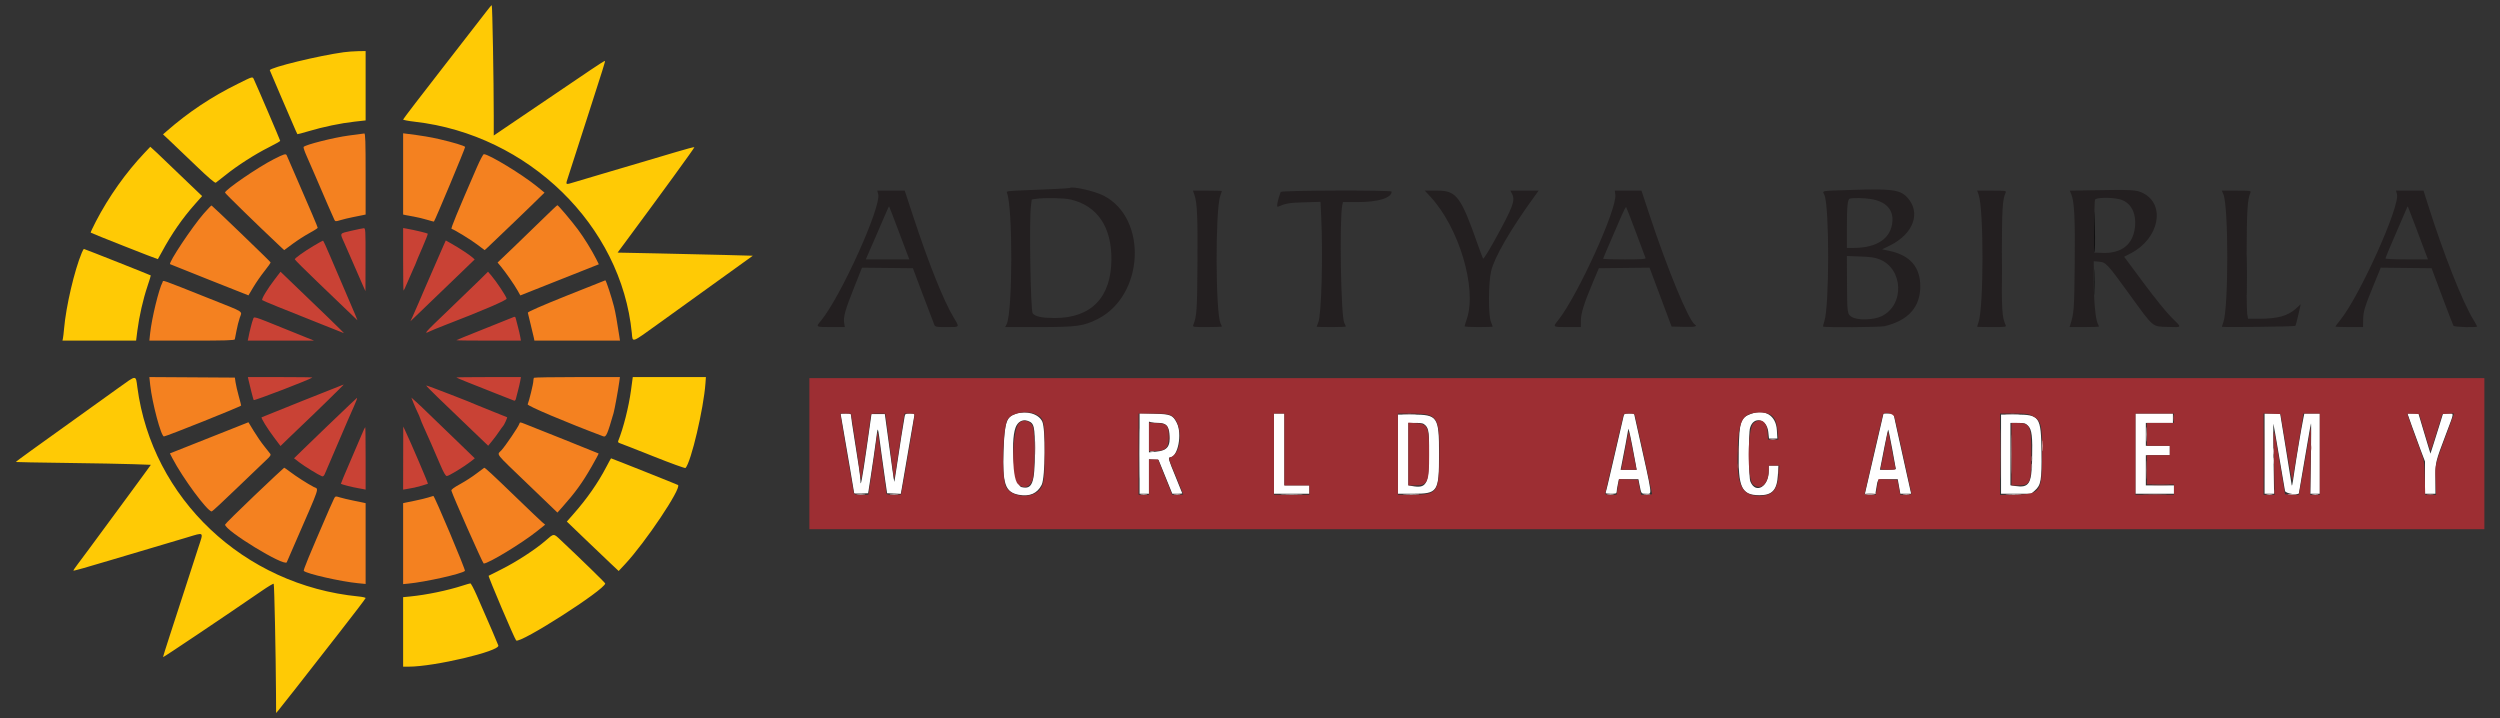 <svg id="svg" version="1.1" width="400" height="114.903" viewBox="0 0 400 114.903" xmlns="http://www.w3.org/2000/svg" xmlns:xlink="http://www.w3.org/1999/xlink" ><rect x="0" y="0" width="400" height="114.903" fill="#333333" stroke="none"/><g id="svgg"><path id="path0" d="M335.034 36.448 C 335.015 38.574,335.056 40.349,335.125 40.391 C 335.194 40.434,335.231 39.295,335.207 37.859 C 335.128 33.042,335.068 32.555,335.034 36.448 M320.240 43.250 C 320.240 45.817,320.263 46.843,320.291 45.532 C 320.320 44.220,320.319 42.120,320.291 40.865 C 320.263 39.610,320.240 40.683,320.240 43.250 M359.408 44.000 C 359.408 46.887,359.430 48.069,359.458 46.625 C 359.486 45.181,359.486 42.819,359.458 41.375 C 359.430 39.931,359.408 41.112,359.408 44.000 M335.070 45.167 C 335.070 47.046,335.095 47.815,335.124 46.875 C 335.154 45.935,335.154 44.398,335.124 43.458 C 335.095 42.519,335.070 43.288,335.070 45.167 " stroke="none" fill="#0b0b0b" fill-rule="evenodd"></path><path id="path1" d="M162.526 66.212 C 161.027 66.692,160.738 67.549,160.573 72.000 C 160.372 77.427,160.821 78.753,162.999 79.166 C 164.731 79.495,165.968 78.958,166.667 77.575 C 167.254 76.412,167.319 68.554,166.750 67.417 C 166.142 66.201,164.248 65.661,162.526 66.212 M280.123 66.229 C 278.494 66.834,278.288 67.462,278.199 72.089 C 278.085 78.030,278.637 79.222,281.509 79.232 C 283.569 79.239,284.323 78.410,284.461 75.989 L 284.546 74.500 283.773 74.500 L 283.000 74.500 283.000 75.313 C 283.000 77.876,280.921 79.113,280.063 77.060 C 279.782 76.388,279.737 69.436,280.007 68.463 C 280.547 66.522,282.699 66.994,282.925 69.103 L 283.039 70.167 283.707 70.167 L 284.376 70.167 284.299 68.826 C 284.163 66.482,282.399 65.385,280.123 66.229 M134.500 66.213 C 134.500 66.238,134.684 67.307,134.908 68.588 C 135.559 72.301,136.667 78.806,136.667 78.915 C 136.667 78.970,137.170 78.993,137.785 78.966 L 138.903 78.917 139.367 75.917 C 139.622 74.267,139.969 71.867,140.137 70.583 C 140.482 67.967,140.399 67.798,141.001 72.333 C 141.189 73.754,141.477 75.817,141.640 76.917 L 141.936 78.917 143.032 78.966 L 144.129 79.014 144.317 77.966 C 144.421 77.389,144.881 74.704,145.339 72.000 C 145.798 69.296,146.215 66.877,146.267 66.625 C 146.357 66.178,146.340 66.167,145.600 66.167 C 144.947 66.167,144.828 66.220,144.758 66.542 C 144.632 67.119,143.893 71.804,143.502 74.500 C 143.310 75.829,143.132 76.986,143.108 77.071 C 143.084 77.155,142.934 76.255,142.774 75.071 C 142.615 73.886,142.407 72.354,142.313 71.667 C 142.218 70.979,142.013 69.479,141.857 68.333 L 141.573 66.250 140.505 66.250 L 139.437 66.250 138.660 71.712 C 137.944 76.734,137.667 78.183,137.667 76.890 C 137.667 76.325,137.373 74.279,136.659 69.883 C 136.388 68.215,136.167 66.696,136.167 66.508 C 136.167 66.209,136.062 66.167,135.333 66.167 C 134.875 66.167,134.500 66.187,134.500 66.213 M182.333 72.564 L 182.333 79.000 183.083 79.000 L 183.833 79.000 183.833 76.241 L 183.833 73.482 184.599 73.533 L 185.366 73.583 186.467 76.292 L 187.568 79.000 188.367 79.000 C 188.807 79.000,189.167 78.974,189.167 78.943 C 189.167 78.912,188.679 77.703,188.083 76.256 C 186.954 73.514,186.857 73.167,187.219 73.167 C 188.454 73.167,189.186 69.420,188.292 67.670 C 187.640 66.395,187.323 66.266,184.659 66.193 L 182.333 66.129 182.333 72.564 M203.833 72.583 L 203.833 79.000 206.667 79.000 L 209.500 79.000 209.500 78.333 L 209.500 77.667 207.500 77.667 L 205.500 77.667 205.500 71.917 L 205.500 66.167 204.667 66.167 L 203.833 66.167 203.833 72.583 M259.746 66.708 C 259.684 67.006,259.420 68.150,259.159 69.250 C 258.899 70.350,258.301 72.936,257.830 74.996 C 257.359 77.056,256.938 78.799,256.894 78.871 C 256.850 78.942,257.231 79.000,257.740 79.000 C 258.548 79.000,258.667 78.958,258.667 78.675 C 258.667 78.496,258.748 77.971,258.847 77.508 L 259.028 76.667 260.585 76.667 L 262.143 76.667 262.331 77.625 C 262.608 79.035,262.581 79.000,263.411 79.000 C 264.373 79.000,264.478 79.783,262.068 68.958 L 261.446 66.167 260.653 66.167 C 259.893 66.167,259.855 66.189,259.746 66.708 M300.908 68.125 C 300.659 69.202,299.990 72.093,299.419 74.550 L 298.382 79.016 299.229 78.966 L 300.076 78.917 300.200 78.167 C 300.469 76.545,300.317 76.667,302.071 76.667 L 303.636 76.667 303.845 77.833 L 304.053 79.000 304.918 79.000 L 305.783 79.000 304.992 75.458 C 304.557 73.510,303.920 70.623,303.576 69.042 L 302.951 66.167 302.155 66.167 L 301.359 66.167 300.908 68.125 M341.667 72.583 L 341.667 79.000 344.750 79.000 L 347.833 79.000 347.833 78.333 L 347.833 77.667 345.583 77.667 L 343.333 77.667 343.333 75.250 L 343.333 72.833 345.250 72.833 L 347.167 72.833 347.167 72.083 L 347.167 71.333 345.250 71.333 L 343.333 71.333 343.333 69.500 L 343.333 67.667 345.500 67.667 L 347.667 67.667 347.667 66.917 L 347.667 66.167 344.667 66.167 L 341.667 66.167 341.667 72.583 M362.333 72.583 L 362.333 79.000 363.092 79.000 L 363.851 79.000 363.765 73.292 C 363.717 70.152,363.712 67.696,363.754 67.833 C 363.796 67.971,364.207 70.333,364.667 73.083 C 365.127 75.833,365.546 78.290,365.598 78.542 C 365.690 78.986,367.830 79.305,367.835 78.875 C 367.835 78.806,368.060 77.475,368.333 75.917 C 368.606 74.358,369.022 71.921,369.257 70.500 C 369.492 69.079,369.719 67.842,369.760 67.750 C 369.802 67.658,369.797 70.152,369.749 73.292 L 369.662 79.000 370.414 79.000 L 371.167 79.000 371.167 72.583 L 371.167 66.167 369.928 66.167 L 368.690 66.167 368.516 67.042 C 368.145 68.910,367.451 73.034,367.092 75.500 C 366.729 77.995,366.712 78.052,366.597 77.167 C 366.531 76.662,366.107 74.011,365.655 71.273 C 365.203 68.536,364.833 66.268,364.833 66.232 C 364.833 66.196,364.271 66.167,363.583 66.167 L 362.333 66.167 362.333 72.583 M385.913 68.208 C 386.309 69.331,386.941 71.057,387.317 72.043 L 388.000 73.836 388.000 76.418 L 388.000 79.000 388.833 79.000 L 389.667 79.000 389.667 76.605 C 389.667 73.891,389.641 73.997,391.401 69.339 C 392.711 65.869,392.684 66.167,391.693 66.167 L 390.886 66.167 390.359 67.875 C 390.070 68.815,389.617 70.258,389.353 71.083 L 388.874 72.583 388.543 71.500 C 388.361 70.904,387.928 69.460,387.581 68.292 L 386.950 66.167 386.071 66.167 L 385.192 66.167 385.913 68.208 M223.667 72.667 L 223.667 79.000 226.042 78.999 C 230.073 78.998,230.241 78.745,230.247 72.667 C 230.252 66.645,230.041 66.333,225.961 66.333 L 223.667 66.333 223.667 72.667 M320.167 72.667 L 320.167 79.000 322.578 79.000 L 324.988 79.000 325.578 78.482 C 326.559 77.621,326.692 76.838,326.634 72.303 C 326.560 66.613,326.365 66.333,322.475 66.333 L 320.167 66.333 320.167 72.667 M164.442 67.338 C 165.476 67.698,165.584 68.168,165.576 72.250 C 165.566 77.328,165.171 78.372,163.428 77.934 C 162.298 77.651,161.618 70.872,162.476 68.445 C 162.814 67.487,163.600 67.044,164.442 67.338 M185.366 67.664 C 186.534 67.668,186.999 68.135,187.113 69.419 C 187.292 71.439,186.803 72.086,184.958 72.268 L 183.833 72.379 183.833 69.920 L 183.833 67.461 184.208 67.562 C 184.415 67.617,184.935 67.663,185.366 67.664 M228.078 68.062 C 228.619 68.604,228.698 69.343,228.636 73.280 C 228.569 77.528,228.173 78.184,225.930 77.763 L 225.333 77.652 225.333 72.659 L 225.333 67.667 226.508 67.667 C 227.521 67.667,227.736 67.721,228.078 68.062 M324.496 68.137 C 325.101 68.742,325.224 69.787,325.137 73.604 C 325.050 77.442,324.629 78.090,322.433 77.761 L 321.667 77.646 321.667 72.656 L 321.667 67.667 322.846 67.667 C 323.918 67.667,324.069 67.710,324.496 68.137 M261.150 71.266 C 261.414 72.632,261.682 74.069,261.746 74.458 L 261.863 75.167 260.577 75.167 L 259.292 75.167 259.403 74.625 C 259.734 73.018,260.500 68.946,260.500 68.791 C 260.500 68.213,260.728 69.079,261.150 71.266 M302.759 71.857 C 303.075 73.540,303.333 74.973,303.333 75.042 C 303.333 75.110,302.761 75.167,302.063 75.167 L 300.792 75.167 300.883 74.708 C 300.933 74.456,301.218 72.995,301.517 71.461 C 301.816 69.927,302.089 68.700,302.124 68.735 C 302.158 68.769,302.444 70.175,302.759 71.857 " stroke="none" fill="#ffffff" fill-rule="evenodd"></path><path id="path2" d="M171.136 30.078 C 171.067 30.137,167.869 30.300,164.034 30.441 C 161.333 30.540,160.998 30.583,161.100 30.818 C 162.066 33.037,162.033 49.970,161.059 51.875 L 160.825 52.333 166.204 52.332 C 172.293 52.331,173.345 52.188,175.600 51.059 C 183.063 47.320,183.678 34.957,176.583 31.305 C 175.135 30.560,171.526 29.747,171.136 30.078 M296.083 30.395 C 291.076 30.564,291.597 30.460,291.916 31.224 C 292.713 33.130,292.698 48.964,291.898 51.386 C 291.752 51.827,291.661 52.217,291.696 52.251 C 291.863 52.419,300.817 52.362,301.538 52.189 C 305.316 51.284,307.238 49.144,307.246 45.833 C 307.253 42.697,305.579 40.804,302.184 40.112 L 301.137 39.898 302.394 39.277 C 306.199 37.397,307.410 33.960,305.119 31.546 C 303.984 30.349,302.613 30.174,296.083 30.395 M334.291 30.451 L 331.165 30.507 331.412 31.097 C 331.900 32.266,332.033 35.048,331.954 42.417 C 331.878 49.551,331.837 50.100,331.247 51.958 L 331.128 52.333 333.481 52.333 C 334.775 52.333,335.833 52.291,335.833 52.239 C 335.833 52.187,335.747 51.983,335.641 51.786 C 335.288 51.126,335.007 48.112,335.004 44.937 L 335.000 41.791 335.841 41.872 C 336.979 41.981,337.098 42.110,340.860 47.296 C 344.636 52.500,344.315 52.232,346.868 52.309 C 349.208 52.380,349.168 52.486,347.445 50.786 C 346.594 49.947,344.858 47.804,342.961 45.250 L 339.865 41.084 340.974 40.506 C 345.441 38.178,346.540 32.770,342.923 30.919 C 341.824 30.357,341.233 30.325,334.291 30.451 M140.512 31.048 C 141.059 33.029,134.484 47.561,131.324 51.355 C 130.504 52.339,130.493 52.333,133.030 52.333 L 135.171 52.333 135.066 51.678 C 134.912 50.718,135.219 49.618,136.641 46.041 L 137.917 42.832 141.991 42.874 L 146.066 42.917 147.692 47.250 C 148.586 49.633,149.395 51.752,149.489 51.958 C 149.651 52.314,149.753 52.333,151.496 52.333 C 153.616 52.333,153.558 52.416,152.580 50.789 C 150.973 48.115,148.620 42.239,146.134 34.688 L 144.755 30.500 142.558 30.500 L 140.360 30.500 140.512 31.048 M191.113 31.200 C 191.548 32.462,191.643 34.649,191.593 42.250 C 191.544 49.733,191.487 50.544,190.910 52.042 C 190.806 52.311,190.978 52.333,193.149 52.333 C 194.442 52.333,195.500 52.291,195.500 52.239 C 195.500 52.187,195.414 51.983,195.308 51.786 C 194.481 50.241,194.426 33.637,195.240 31.354 C 195.383 30.953,195.500 30.597,195.500 30.562 C 195.500 30.528,194.459 30.500,193.186 30.500 L 190.872 30.500 191.113 31.200 M204.911 30.708 C 204.423 31.994,204.199 33.189,204.466 33.076 C 205.766 32.523,206.241 32.444,208.682 32.372 L 211.280 32.295 211.390 34.590 C 211.692 40.897,211.433 50.374,210.924 51.592 C 210.782 51.930,210.667 52.236,210.667 52.270 C 210.667 52.305,211.717 52.333,213.000 52.333 C 214.283 52.333,215.333 52.292,215.333 52.242 C 215.333 52.191,215.219 51.930,215.080 51.661 C 214.543 50.622,214.288 35.015,214.772 32.792 L 214.872 32.333 217.261 32.333 C 220.512 32.333,222.667 31.664,222.667 30.654 C 222.667 30.398,205.007 30.453,204.911 30.708 M228.886 31.496 C 233.443 36.418,236.336 46.123,234.701 51.000 C 234.501 51.596,234.337 52.140,234.335 52.208 C 234.334 52.277,235.346 52.333,236.583 52.333 C 237.821 52.333,238.833 52.297,238.833 52.253 C 238.833 52.209,238.702 51.853,238.542 51.462 C 238.121 50.435,238.140 45.327,238.572 43.420 C 239.072 41.212,241.661 36.736,245.490 31.458 L 246.185 30.500 243.922 30.500 L 241.658 30.500 241.931 31.027 C 242.474 32.077,242.063 33.167,239.129 38.462 C 238.201 40.138,237.384 41.450,237.314 41.379 C 237.244 41.308,236.872 40.350,236.487 39.250 C 233.774 31.493,233.041 30.500,230.030 30.500 L 227.964 30.500 228.886 31.496 M258.452 31.149 C 258.755 33.406,252.419 47.329,249.314 51.230 C 248.424 52.348,248.405 52.333,250.802 52.333 L 252.938 52.333 252.942 51.292 C 252.947 50.107,253.452 48.509,254.907 45.069 L 255.817 42.917 259.872 42.872 L 263.927 42.828 265.691 47.539 L 267.454 52.250 269.394 52.297 C 271.171 52.340,271.678 52.233,271.172 51.920 C 270.198 51.318,266.793 43.082,263.917 34.375 L 262.637 30.500 260.501 30.500 L 258.365 30.500 258.452 31.149 M316.589 31.182 C 317.412 33.515,317.397 49.195,316.569 51.541 C 316.439 51.908,316.333 52.237,316.333 52.271 C 316.333 52.305,317.391 52.333,318.684 52.333 C 320.860 52.333,321.026 52.312,320.910 52.042 C 320.309 50.645,320.263 49.866,320.291 41.417 C 320.318 33.200,320.387 32.006,320.910 30.792 C 321.026 30.522,320.861 30.500,318.692 30.500 L 316.348 30.500 316.589 31.182 M355.749 31.107 C 356.570 33.071,356.569 49.179,355.748 51.505 C 355.612 51.892,355.500 52.241,355.500 52.281 C 355.500 52.399,367.130 52.259,367.250 52.139 C 367.310 52.079,367.530 51.273,367.739 50.349 L 368.117 48.670 367.411 49.321 C 366.081 50.546,364.461 51.000,361.412 51.000 L 359.687 51.000 359.552 50.208 C 359.478 49.773,359.434 45.774,359.455 41.321 C 359.492 33.404,359.575 32.005,360.081 30.792 C 360.193 30.522,360.025 30.500,357.849 30.500 L 355.496 30.500 355.749 31.107 M383.512 31.041 C 384.055 32.934,377.535 47.413,374.413 51.245 C 374.003 51.749,373.667 52.201,373.667 52.248 C 373.667 52.295,374.660 52.333,375.875 52.333 L 378.083 52.333 378.109 51.125 C 378.138 49.770,378.330 49.146,379.875 45.373 L 380.917 42.830 384.986 42.873 L 389.055 42.917 390.739 47.417 C 391.666 49.892,392.483 52.010,392.555 52.125 C 392.691 52.341,396.333 52.442,396.333 52.230 C 396.333 52.173,396.070 51.693,395.748 51.164 C 393.948 48.201,390.950 40.593,388.408 32.542 L 387.764 30.500 385.560 30.500 L 383.357 30.500 383.512 31.041 M171.316 31.923 C 175.561 32.923,177.845 36.272,177.827 41.469 C 177.807 47.576,174.605 50.896,168.750 50.881 C 166.698 50.876,165.705 50.670,165.235 50.150 C 164.889 49.768,164.651 35.233,164.953 32.917 L 165.083 31.917 165.750 31.815 C 167.105 31.609,170.243 31.670,171.316 31.923 M299.333 31.844 C 301.710 32.226,302.932 33.493,302.787 35.422 C 302.582 38.144,300.345 39.667,296.553 39.667 L 295.500 39.667 295.501 36.625 C 295.503 32.946,295.609 31.877,295.981 31.777 C 296.506 31.637,298.266 31.672,299.333 31.844 M339.007 31.850 C 340.866 32.249,341.861 33.996,341.590 36.389 C 341.282 39.116,339.441 40.572,336.435 40.465 L 335.083 40.417 335.083 36.333 C 335.083 34.087,335.137 32.119,335.203 31.958 C 335.347 31.607,337.578 31.544,339.007 31.850 M143.727 36.840 C 144.502 38.899,145.215 40.790,145.314 41.042 L 145.492 41.500 142.010 41.500 L 138.529 41.500 140.110 37.875 C 140.979 35.881,141.807 33.966,141.949 33.618 C 142.092 33.271,142.233 33.011,142.264 33.041 C 142.294 33.072,142.952 34.781,143.727 36.840 M261.747 37.167 C 262.553 39.321,263.247 41.177,263.290 41.292 C 263.352 41.454,262.613 41.500,259.934 41.500 C 258.046 41.500,256.500 41.456,256.500 41.403 C 256.500 41.350,257.012 40.131,257.638 38.695 C 258.264 37.259,259.070 35.395,259.430 34.555 C 259.789 33.714,260.128 33.076,260.183 33.138 C 260.238 33.200,260.942 35.012,261.747 37.167 M386.332 35.833 C 386.898 37.346,387.611 39.240,387.918 40.042 L 388.475 41.500 385.071 41.500 C 383.107 41.500,381.667 41.435,381.667 41.346 C 381.667 41.262,382.347 39.631,383.178 37.721 C 384.009 35.812,384.806 33.966,384.949 33.618 C 385.092 33.271,385.230 33.008,385.257 33.035 C 385.283 33.061,385.767 34.321,386.332 35.833 M300.687 41.478 C 304.547 42.974,304.771 48.819,301.037 50.602 C 299.774 51.206,297.251 51.275,296.321 50.732 C 295.561 50.288,295.543 50.161,295.520 45.189 L 295.500 40.961 297.625 41.038 C 299.276 41.098,299.959 41.196,300.687 41.478 " stroke="none" fill="#231f20" fill-rule="evenodd"></path><path id="path3" d="" stroke="none" fill="#550000" fill-rule="evenodd"></path><path id="path4" d="" stroke="none" fill="#555500" fill-rule="evenodd"></path><path id="path5" d="M129.500 72.583 L 129.500 84.667 263.500 84.667 L 397.500 84.667 397.500 72.583 L 397.500 60.500 263.500 60.500 L 129.500 60.500 129.500 72.583 M165.852 66.343 C 167.057 66.957,167.159 67.415,167.159 72.167 C 167.158 76.529,167.047 77.438,166.410 78.273 C 165.223 79.830,161.950 79.636,160.986 77.952 C 160.185 76.554,160.424 68.012,161.293 66.979 C 162.160 65.949,164.453 65.629,165.852 66.343 M283.167 66.292 C 283.934 66.675,284.289 67.447,284.431 69.042 L 284.546 70.333 283.708 70.333 L 282.871 70.333 282.804 69.147 C 282.706 67.417,281.680 66.764,280.566 67.722 C 279.567 68.582,279.509 76.731,280.497 77.531 C 281.755 78.550,282.996 77.399,282.999 75.208 L 283.000 74.500 283.857 74.500 L 284.715 74.500 284.601 75.866 C 284.387 78.427,283.585 79.321,281.494 79.330 C 278.898 79.340,277.993 77.824,278.006 73.486 C 278.020 68.716,278.436 66.981,279.717 66.347 C 280.618 65.900,282.329 65.873,283.167 66.292 M136.167 66.215 C 136.167 66.242,136.461 68.136,136.822 70.424 C 137.182 72.711,137.528 75.093,137.592 75.716 C 137.655 76.339,137.746 76.810,137.793 76.763 C 137.871 76.684,139.327 66.854,139.331 66.375 C 139.333 66.228,139.679 66.167,140.500 66.167 C 141.142 66.167,141.667 66.190,141.667 66.218 C 141.667 66.246,141.967 68.511,142.333 71.250 C 142.700 73.989,143.006 76.348,143.013 76.490 C 143.041 77.039,143.179 76.302,143.668 73.000 C 143.947 71.121,144.299 68.815,144.451 67.875 L 144.727 66.167 145.530 66.167 C 146.153 66.167,146.333 66.226,146.333 66.432 C 146.333 66.717,144.828 75.630,144.416 77.781 C 144.279 78.497,144.167 79.102,144.167 79.125 C 144.167 79.148,143.642 79.167,143.000 79.167 C 142.155 79.167,141.833 79.107,141.833 78.951 C 141.833 78.832,141.616 77.238,141.350 75.409 C 141.085 73.580,140.767 71.333,140.643 70.417 C 140.498 69.333,140.400 68.954,140.365 69.333 C 140.299 70.033,139.639 74.678,139.233 77.292 L 138.942 79.167 137.808 79.167 C 136.767 79.167,136.666 79.135,136.587 78.792 C 136.488 78.355,134.678 67.718,134.545 66.792 L 134.456 66.167 135.311 66.167 C 135.782 66.167,136.167 66.189,136.167 66.215 M187.332 66.459 C 189.138 67.362,189.311 72.003,187.577 73.026 C 186.881 73.437,186.790 72.938,188.167 76.250 C 188.808 77.793,189.333 79.081,189.333 79.111 C 189.333 79.142,188.933 79.167,188.443 79.167 L 187.552 79.167 186.417 76.333 L 185.281 73.500 184.557 73.500 L 183.833 73.500 183.833 76.333 L 183.833 79.167 183.000 79.167 L 182.167 79.167 182.167 72.667 L 182.167 66.167 184.458 66.167 C 186.307 66.167,186.863 66.224,187.332 66.459 M205.500 71.917 L 205.500 77.667 207.500 77.667 L 209.500 77.667 209.500 78.417 L 209.500 79.167 206.667 79.167 L 203.833 79.167 203.833 72.667 L 203.833 66.167 204.667 66.167 L 205.500 66.167 205.500 71.917 M228.361 66.338 C 230.061 66.810,230.374 67.897,230.304 73.065 C 230.225 78.886,230.029 79.156,225.875 79.163 L 223.667 79.167 223.667 72.667 L 223.667 66.167 225.708 66.168 C 226.831 66.168,228.025 66.245,228.361 66.338 M261.572 66.375 C 261.691 66.775,264.343 78.918,264.338 79.042 C 264.335 79.110,263.935 79.167,263.449 79.167 L 262.564 79.167 262.320 77.958 L 262.076 76.750 260.562 76.702 L 259.048 76.655 258.845 77.911 L 258.642 79.167 257.738 79.167 C 257.240 79.167,256.833 79.107,256.833 79.034 C 256.833 78.961,257.323 76.805,257.921 74.243 C 258.519 71.680,259.163 68.908,259.352 68.083 C 259.541 67.258,259.724 66.490,259.759 66.375 C 259.799 66.244,260.137 66.167,260.667 66.167 C 261.198 66.167,261.533 66.244,261.572 66.375 M303.147 66.792 C 303.235 67.135,303.542 68.504,303.829 69.833 C 304.116 71.162,304.685 73.738,305.092 75.556 C 305.500 77.374,305.833 78.931,305.833 79.014 C 305.833 79.098,305.430 79.167,304.937 79.167 L 304.041 79.167 303.809 77.958 L 303.577 76.750 302.063 76.702 L 300.549 76.655 300.334 77.911 L 300.120 79.167 299.226 79.167 C 298.735 79.167,298.333 79.116,298.333 79.053 C 298.333 78.909,301.153 66.654,301.250 66.375 C 301.452 65.798,302.979 66.133,303.147 66.792 M325.182 66.548 C 326.607 67.288,326.752 67.859,326.737 72.685 C 326.719 78.767,326.534 79.048,322.488 79.140 L 320.000 79.197 320.000 72.682 L 320.000 66.167 322.224 66.167 C 324.216 66.167,324.524 66.206,325.182 66.548 M347.833 66.917 L 347.833 67.667 345.667 67.667 L 343.500 67.667 343.500 69.500 L 343.500 71.333 345.333 71.333 L 347.167 71.333 347.167 72.083 L 347.167 72.833 345.333 72.833 L 343.500 72.833 343.500 75.167 L 343.500 77.500 345.667 77.500 L 347.833 77.500 347.833 78.333 L 347.833 79.167 344.750 79.167 L 341.667 79.167 341.667 72.667 L 341.667 66.167 344.750 66.167 L 347.833 66.167 347.833 66.917 M365.824 71.833 C 366.333 74.904,366.772 77.192,366.799 76.917 C 366.826 76.642,367.150 74.617,367.519 72.417 C 367.889 70.217,368.269 67.910,368.366 67.292 L 368.540 66.167 369.853 66.167 L 371.167 66.167 371.167 72.667 L 371.167 79.167 370.391 79.167 L 369.615 79.167 369.698 73.625 C 369.744 70.577,369.756 68.196,369.726 68.333 C 369.696 68.471,369.481 69.708,369.248 71.083 C 368.778 73.862,368.232 76.954,367.975 78.299 L 367.807 79.181 366.709 79.132 L 365.610 79.083 364.889 74.833 C 363.552 66.963,363.678 66.737,363.891 76.625 L 363.946 79.167 363.056 79.167 L 362.167 79.167 362.167 72.660 L 362.167 66.153 363.533 66.202 L 364.899 66.250 365.824 71.833 M387.912 69.118 C 388.381 70.696,388.804 72.027,388.853 72.075 C 388.932 72.155,389.289 71.091,390.417 67.417 L 390.775 66.250 391.720 66.200 L 392.664 66.150 392.183 67.450 C 389.382 75.014,389.612 74.140,389.699 76.857 L 389.773 79.167 388.904 79.167 L 388.034 79.167 387.963 76.458 C 387.895 73.888,387.863 73.678,387.348 72.333 C 386.778 70.849,385.167 66.329,385.167 66.216 C 385.167 66.180,385.593 66.173,386.113 66.200 L 387.060 66.250 387.912 69.118 M163.040 67.708 C 161.904 68.922,161.781 76.463,162.882 77.453 C 163.839 78.313,164.848 77.969,165.240 76.649 C 165.598 75.444,165.616 69.101,165.264 68.258 C 164.859 67.289,163.701 67.003,163.040 67.708 M183.833 69.898 L 183.833 72.167 184.625 72.166 C 186.583 72.163,187.002 71.742,186.996 69.784 C 186.991 68.046,186.746 67.777,185.096 67.694 L 183.833 67.630 183.833 69.898 M225.333 72.644 L 225.333 77.667 226.469 77.667 C 228.447 77.667,228.666 77.176,228.662 72.750 C 228.657 68.214,228.502 67.849,226.516 67.706 L 225.333 67.622 225.333 72.644 M321.833 72.667 L 321.833 77.667 322.844 77.667 C 324.871 77.667,325.000 77.367,325.000 72.667 C 325.000 67.965,324.855 67.671,322.542 67.668 L 321.833 67.667 321.833 72.667 M260.357 70.122 C 260.250 70.742,259.989 72.131,259.775 73.208 L 259.387 75.167 260.628 75.167 L 261.869 75.167 261.762 74.737 C 261.702 74.501,261.434 73.140,261.165 71.714 C 260.896 70.288,260.648 69.092,260.613 69.058 C 260.578 69.023,260.463 69.502,260.357 70.122 M301.857 70.043 C 301.746 70.615,301.507 71.870,301.326 72.832 C 301.145 73.793,300.955 74.712,300.904 74.873 C 300.821 75.136,300.944 75.167,302.083 75.167 C 303.218 75.167,303.346 75.135,303.267 74.875 C 303.219 74.715,302.950 73.351,302.670 71.844 C 302.390 70.338,302.138 69.082,302.110 69.054 C 302.081 69.026,301.968 69.471,301.857 70.043 " stroke="none" fill="#9d2e33" fill-rule="evenodd"></path><path id="path6" d="" stroke="none" fill="#b62400" fill-rule="evenodd"></path><path id="path7" d="" stroke="none" fill="#bb3311" fill-rule="evenodd"></path><path id="path8" d="M320.076 72.667 C 320.076 76.287,320.098 77.769,320.125 75.958 C 320.152 74.148,320.152 71.185,320.125 69.375 C 320.098 67.565,320.076 69.046,320.076 72.667 M347.714 66.917 C 347.716 67.375,347.748 67.543,347.786 67.289 C 347.825 67.036,347.824 66.661,347.784 66.456 C 347.744 66.251,347.713 66.458,347.714 66.917 M278.055 72.083 C 278.055 72.725,278.086 72.967,278.122 72.621 C 278.158 72.275,278.157 71.750,278.120 71.455 C 278.083 71.159,278.054 71.442,278.055 72.083 M369.712 71.667 C 369.712 72.079,369.745 72.248,369.784 72.042 C 369.824 71.835,369.824 71.498,369.784 71.292 C 369.745 71.085,369.712 71.254,369.712 71.667 M284.550 75.333 C 284.550 75.837,284.581 76.044,284.619 75.792 C 284.658 75.540,284.658 75.127,284.619 74.875 C 284.581 74.623,284.550 74.829,284.550 75.333 M363.872 78.667 C 363.872 78.987,363.906 79.119,363.948 78.958 C 363.990 78.798,363.990 78.535,363.948 78.375 C 363.906 78.215,363.872 78.346,363.872 78.667 " stroke="none" fill="#aa4b4f" fill-rule="evenodd"></path><path id="path9" d="M56.289 36.906 C 54.266 37.375,54.361 37.231,55.052 38.779 C 55.371 39.496,56.120 41.208,56.715 42.583 C 57.310 43.958,57.948 45.421,58.134 45.833 L 58.472 46.583 58.486 41.542 C 58.499 36.841,58.480 36.501,58.208 36.514 C 58.048 36.522,57.184 36.698,56.289 36.906 M64.500 41.492 C 64.500 44.247,64.531 46.500,64.568 46.500 C 64.605 46.500,64.863 45.956,65.140 45.292 C 65.417 44.627,65.853 43.633,66.107 43.083 C 66.362 42.533,66.586 42.008,66.607 41.917 C 66.627 41.825,67.067 40.787,67.584 39.609 C 68.101 38.432,68.485 37.429,68.437 37.382 C 68.348 37.292,66.229 36.789,65.125 36.595 L 64.500 36.485 64.500 41.492 M50.216 39.314 C 48.627 40.259,47.167 41.304,47.167 41.495 C 47.167 41.568,48.797 43.193,50.790 45.106 C 52.783 47.018,55.039 49.183,55.804 49.917 L 57.194 51.250 56.863 50.417 C 56.682 49.958,55.961 48.271,55.260 46.667 C 54.560 45.063,53.491 42.569,52.885 41.125 C 52.278 39.681,51.737 38.500,51.683 38.500 C 51.628 38.500,50.968 38.866,50.216 39.314 M70.929 39.361 C 70.710 39.850,70.028 41.412,69.413 42.833 C 68.798 44.254,68.161 45.717,67.999 46.083 C 67.836 46.450,67.386 47.500,66.999 48.417 C 66.612 49.333,66.152 50.382,65.977 50.747 L 65.659 51.412 66.455 50.652 C 67.654 49.506,71.660 45.653,73.933 43.458 L 75.949 41.510 75.600 41.196 C 75.137 40.779,73.487 39.693,72.289 39.016 L 71.328 38.472 70.929 39.361 M43.953 44.698 C 42.764 46.254,41.796 47.865,41.958 48.018 C 42.084 48.137,45.386 49.481,51.575 51.933 C 53.403 52.657,54.955 53.273,55.023 53.302 C 55.166 53.363,51.265 49.578,45.734 44.291 L 44.885 43.479 43.953 44.698 M76.832 44.712 C 76.145 45.393,73.876 47.586,71.789 49.583 C 67.833 53.370,67.692 53.530,68.763 53.019 C 69.122 52.847,70.167 52.417,71.083 52.064 C 77.174 49.717,81.082 48.040,81.061 47.784 C 81.035 47.467,79.429 45.040,78.630 44.111 L 78.081 43.472 76.832 44.712 M40.479 51.130 C 40.383 51.379,40.276 51.721,40.242 51.888 C 40.208 52.056,40.137 52.331,40.083 52.500 C 40.030 52.669,39.953 52.981,39.912 53.195 C 39.872 53.409,39.794 53.790,39.740 54.042 L 39.640 54.500 44.945 54.500 L 50.250 54.500 46.083 52.817 C 40.177 50.432,40.690 50.586,40.479 51.130 M81.917 50.836 C 81.733 50.917,79.671 51.744,77.333 52.674 C 74.996 53.603,73.052 54.395,73.014 54.432 C 72.976 54.469,75.285 54.500,78.146 54.500 L 83.348 54.500 83.238 53.875 C 83.177 53.531,83.016 52.837,82.880 52.333 C 82.745 51.829,82.595 51.248,82.547 51.042 C 82.453 50.632,82.410 50.618,81.917 50.836 M39.761 60.792 C 39.987 61.819,40.523 63.902,40.590 64.010 C 40.678 64.153,49.666 60.698,49.986 60.398 C 50.024 60.363,47.717 60.333,44.858 60.333 L 39.660 60.333 39.761 60.792 M73.014 60.398 C 73.102 60.480,75.611 61.495,79.250 62.921 C 80.808 63.532,82.168 64.066,82.270 64.109 C 82.373 64.151,82.497 64.013,82.545 63.801 C 82.594 63.590,82.745 63.004,82.880 62.500 C 83.016 61.996,83.177 61.302,83.238 60.958 L 83.348 60.333 78.146 60.333 C 75.285 60.333,72.976 60.362,73.014 60.398 M48.417 64.127 C 44.842 65.558,41.890 66.748,41.858 66.770 C 41.728 66.861,42.762 68.543,43.786 69.909 L 44.878 71.364 46.064 70.212 C 46.716 69.578,47.700 68.636,48.250 68.118 C 50.286 66.202,55.081 61.514,55.000 61.519 C 54.954 61.522,51.992 62.695,48.417 64.127 M69.930 63.465 C 70.945 64.447,73.201 66.615,74.943 68.284 L 78.109 71.317 78.689 70.617 C 79.008 70.232,79.523 69.542,79.832 69.083 C 80.141 68.625,80.441 68.212,80.498 68.167 C 80.644 68.048,81.206 66.816,81.139 66.760 C 81.108 66.735,80.073 66.319,78.839 65.836 C 77.605 65.353,76.480 64.898,76.339 64.825 C 75.733 64.511,68.373 61.663,68.194 61.673 C 68.133 61.677,68.914 62.483,69.930 63.465 M55.917 64.780 C 53.932 66.664,50.327 70.128,48.647 71.765 L 47.044 73.327 47.897 73.982 C 48.723 74.617,50.982 76.005,51.509 76.201 C 51.682 76.266,51.831 76.151,51.958 75.857 C 52.062 75.615,52.838 73.804,53.681 71.833 C 55.507 67.566,56.170 66.034,56.675 64.917 C 57.009 64.178,57.189 63.662,57.110 63.669 C 57.095 63.671,56.558 64.170,55.917 64.780 M66.159 64.482 C 66.348 64.959,66.642 65.627,66.813 65.967 C 66.984 66.306,67.181 66.771,67.251 67.000 C 67.321 67.229,67.585 67.867,67.838 68.417 C 68.449 69.745,69.434 71.992,70.413 74.292 C 70.987 75.640,71.292 76.167,71.497 76.167 C 71.807 76.167,74.309 74.645,75.333 73.834 L 75.966 73.332 73.776 71.208 C 72.571 70.039,70.726 68.258,69.674 67.250 C 68.623 66.242,67.647 65.299,67.506 65.156 C 67.365 65.012,66.928 64.607,66.534 64.254 L 65.817 63.613 66.159 64.482 M57.872 69.542 C 57.595 70.206,56.722 72.243,55.932 74.067 C 55.142 75.892,54.516 77.397,54.540 77.412 C 54.729 77.532,56.511 77.982,57.250 78.098 C 57.525 78.141,57.919 78.213,58.125 78.258 L 58.500 78.340 58.500 73.337 C 58.500 70.585,58.472 68.333,58.437 68.333 C 58.403 68.333,58.148 68.877,57.872 69.542 M64.510 73.294 L 64.500 78.338 65.042 78.250 C 66.136 78.071,66.603 77.967,67.500 77.703 C 68.004 77.555,68.440 77.419,68.469 77.401 C 68.538 77.357,65.713 70.758,64.838 68.917 L 64.521 68.250 64.510 73.294 " stroke="none" fill="#c94235" fill-rule="evenodd"></path><path id="path10" d="M362.243 72.667 C 362.243 76.287,362.265 77.769,362.291 75.958 C 362.318 74.148,362.318 71.185,362.291 69.375 C 362.265 67.565,362.243 69.046,362.243 72.667 M187.039 70.000 C 187.039 70.321,187.073 70.452,187.115 70.292 C 187.157 70.131,187.157 69.869,187.115 69.708 C 187.073 69.548,187.039 69.679,187.039 70.000 M165.563 71.667 C 165.563 72.721,165.590 73.152,165.623 72.625 C 165.656 72.098,165.656 71.235,165.623 70.708 C 165.590 70.181,165.563 70.612,165.563 71.667 M344.542 77.624 C 345.160 77.656,346.173 77.656,346.792 77.624 C 347.410 77.592,346.904 77.565,345.667 77.565 C 344.429 77.565,343.923 77.592,344.542 77.624 M343.217 79.124 C 344.116 79.154,345.541 79.154,346.384 79.124 C 347.227 79.094,346.492 79.069,344.750 79.069 C 343.008 79.070,342.318 79.094,343.217 79.124 " stroke="none" fill="#b45e62" fill-rule="evenodd"></path><path id="path11" d="" stroke="none" fill="#d83b14" fill-rule="evenodd"></path><path id="path12" d="" stroke="none" fill="#c65500" fill-rule="evenodd"></path><path id="path13" d="" stroke="none" fill="#b66d00" fill-rule="evenodd"></path><path id="path14" d="" stroke="none" fill="#e14b0f" fill-rule="evenodd"></path><path id="path15" d="M343.400 75.167 C 343.400 76.496,343.425 77.040,343.457 76.375 C 343.489 75.710,343.489 74.623,343.457 73.958 C 343.425 73.294,343.400 73.837,343.400 75.167 M278.042 74.583 C 278.044 74.950,278.078 75.080,278.118 74.873 C 278.158 74.666,278.156 74.366,278.115 74.206 C 278.073 74.047,278.040 74.217,278.042 74.583 " stroke="none" fill="#bd7276" fill-rule="evenodd"></path><path id="path16" d="" stroke="none" fill="#ff0000" fill-rule="evenodd"></path><path id="path17" d="" stroke="none" fill="#d17400" fill-rule="evenodd"></path><path id="path18" d="" stroke="none" fill="#ff3300" fill-rule="evenodd"></path><path id="path19" d="" stroke="none" fill="#e1690f" fill-rule="evenodd"></path><path id="path20" d="M325.042 73.417 C 325.044 73.783,325.078 73.914,325.118 73.706 C 325.158 73.499,325.156 73.199,325.115 73.040 C 325.073 72.880,325.040 73.050,325.042 73.417 M388.375 79.119 C 388.627 79.158,389.040 79.158,389.292 79.119 C 389.544 79.081,389.337 79.050,388.833 79.050 C 388.329 79.050,388.123 79.081,388.375 79.119 " stroke="none" fill="#c48385" fill-rule="evenodd"></path><path id="path21" d="" stroke="none" fill="#ff5500" fill-rule="evenodd"></path><path id="path22" d="" stroke="none" fill="#ff6d00" fill-rule="evenodd"></path><path id="path23" d="M57.667 21.438 C 57.438 21.470,56.612 21.580,55.833 21.682 C 53.439 21.994,48.788 23.169,48.574 23.516 C 48.523 23.598,48.741 24.247,49.060 24.958 C 49.378 25.669,49.975 27.037,50.387 28.000 C 51.919 31.585,53.371 34.925,53.514 35.193 C 53.648 35.444,53.734 35.447,54.456 35.226 C 54.893 35.092,55.813 34.871,56.500 34.735 C 57.188 34.598,57.919 34.451,58.125 34.407 L 58.500 34.327 58.500 27.830 C 58.500 22.732,58.455 21.338,58.292 21.356 C 58.177 21.369,57.896 21.405,57.667 21.438 M64.500 27.828 L 64.500 34.327 64.875 34.410 C 65.081 34.455,65.700 34.570,66.250 34.664 C 66.800 34.758,67.734 34.983,68.325 35.163 C 68.916 35.342,69.413 35.473,69.429 35.453 C 69.651 35.178,74.486 23.612,74.422 23.509 C 74.307 23.322,72.476 22.770,70.311 22.269 C 68.801 21.920,67.630 21.726,65.125 21.409 L 64.500 21.329 64.500 27.828 M43.785 25.482 C 41.245 26.775,36.000 30.373,36.000 30.821 C 36.000 30.938,41.227 36.037,44.443 39.058 L 45.469 40.021 46.835 39.009 C 47.585 38.452,48.791 37.679,49.514 37.290 C 50.237 36.901,50.830 36.521,50.831 36.446 C 50.833 36.313,49.720 33.696,47.168 27.833 C 46.510 26.321,45.932 24.990,45.884 24.875 C 45.746 24.542,45.482 24.618,43.785 25.482 M76.290 26.792 C 73.104 34.129,72.103 36.562,72.250 36.611 C 72.769 36.784,75.258 38.308,76.313 39.099 L 77.543 40.021 78.062 39.552 C 78.348 39.294,79.471 38.221,80.560 37.167 C 81.648 36.112,82.628 35.175,82.738 35.083 C 82.848 34.992,83.880 33.995,85.031 32.869 L 87.125 30.821 85.938 29.852 C 83.574 27.922,78.224 24.667,77.417 24.667 C 77.305 24.667,76.798 25.623,76.290 26.792 M32.583 34.188 C 30.719 36.335,26.947 42.007,27.211 42.266 C 27.232 42.287,30.063 43.419,33.501 44.782 L 39.753 47.259 40.550 45.921 C 40.989 45.185,41.796 44.025,42.343 43.343 C 42.891 42.660,43.319 42.046,43.295 41.977 C 43.243 41.834,34.006 32.935,33.852 32.880 C 33.796 32.860,33.225 33.449,32.583 34.188 M86.917 34.967 C 85.725 36.139,83.594 38.202,82.182 39.552 L 79.613 42.006 80.133 42.628 C 80.880 43.522,82.326 45.602,82.824 46.499 L 83.250 47.268 89.533 44.777 L 95.815 42.287 95.389 41.435 C 94.705 40.070,93.430 38.012,92.471 36.724 C 91.428 35.323,89.321 32.833,89.181 32.835 C 89.127 32.836,88.108 33.795,86.917 34.967 M26.009 45.150 C 25.406 46.276,24.280 50.913,24.022 53.334 L 23.897 54.500 30.704 54.500 C 36.007 54.500,37.523 54.454,37.569 54.292 C 37.601 54.177,37.723 53.558,37.839 52.917 C 37.955 52.275,38.189 51.342,38.360 50.844 C 38.743 49.726,39.267 50.062,33.667 47.833 C 25.338 44.518,26.188 44.816,26.009 45.150 M90.583 47.343 C 86.621 48.934,84.430 49.896,84.453 50.034 C 84.473 50.153,84.677 51.000,84.907 51.917 C 85.137 52.833,85.365 53.790,85.415 54.042 L 85.506 54.500 92.351 54.500 L 99.196 54.500 99.090 53.792 C 98.751 51.538,98.460 49.916,98.241 49.057 C 97.845 47.502,96.962 44.832,96.852 44.850 C 96.796 44.859,93.975 45.981,90.583 47.343 M24.032 61.592 C 24.337 64.441,25.773 69.833,26.227 69.833 C 26.590 69.833,38.583 65.031,38.582 64.886 C 38.581 64.811,38.403 64.112,38.187 63.333 C 37.971 62.554,37.746 61.579,37.687 61.167 L 37.579 60.417 30.738 60.373 L 23.896 60.330 24.032 61.592 M85.444 60.444 C 85.383 60.506,85.333 60.749,85.332 60.986 C 85.330 61.404,84.663 64.139,84.428 64.691 C 84.326 64.930,90.584 67.581,96.522 69.812 C 96.978 69.983,97.183 69.522,98.174 66.083 C 98.334 65.527,98.914 62.355,99.080 61.125 L 99.187 60.333 92.371 60.333 C 88.623 60.333,85.506 60.383,85.444 60.444 M33.467 70.053 L 27.184 72.546 27.582 73.315 C 29.210 76.458,33.179 81.833,33.873 81.833 C 33.966 81.833,35.777 80.156,37.896 78.106 C 40.016 76.055,42.125 74.036,42.583 73.618 C 43.222 73.037,43.378 72.803,43.250 72.619 C 43.158 72.487,42.723 71.938,42.283 71.398 C 41.843 70.858,41.093 69.774,40.616 68.988 L 39.750 67.560 33.467 70.053 M83.084 67.830 C 82.936 68.296,80.896 71.307,80.224 72.050 C 79.498 72.855,79.004 72.224,84.469 77.476 L 89.189 82.012 89.901 81.214 C 92.026 78.834,93.163 77.267,94.660 74.655 C 95.304 73.530,95.809 72.586,95.780 72.558 C 95.752 72.530,93.259 71.523,90.239 70.321 C 87.220 69.119,84.398 67.995,83.968 67.824 C 83.200 67.518,83.183 67.518,83.084 67.830 M40.710 79.292 C 38.136 81.744,36.023 83.832,36.015 83.933 C 35.940 84.866,45.560 90.738,45.884 89.958 C 45.932 89.844,46.510 88.513,47.168 87.000 C 51.366 77.355,51.035 78.346,50.208 77.920 C 49.262 77.432,47.354 76.210,46.401 75.482 C 45.934 75.125,45.516 74.833,45.472 74.833 C 45.428 74.833,43.285 76.840,40.710 79.292 M76.250 75.755 C 75.608 76.251,74.426 77.015,73.622 77.454 C 72.634 77.992,72.181 78.331,72.222 78.500 C 72.398 79.217,77.251 90.167,77.393 90.167 C 78.154 90.167,83.482 86.934,85.904 85.003 L 87.225 83.950 86.737 83.534 C 86.469 83.306,84.525 81.452,82.417 79.416 C 78.785 75.907,77.611 74.821,77.476 74.843 C 77.443 74.848,76.892 75.259,76.250 75.755 M53.434 79.807 C 53.310 80.051,52.981 80.775,52.704 81.417 C 49.295 89.294,48.498 91.231,48.614 91.347 C 49.076 91.809,54.550 93.051,57.292 93.316 L 58.500 93.432 58.500 86.969 L 58.500 80.506 58.125 80.421 C 57.919 80.374,57.175 80.221,56.471 80.081 C 55.768 79.940,54.848 79.721,54.426 79.595 C 53.666 79.366,53.658 79.367,53.434 79.807 M68.500 79.601 C 68.087 79.731,67.188 79.949,66.500 80.086 C 65.813 80.224,65.081 80.374,64.875 80.421 L 64.500 80.506 64.500 86.983 L 64.500 93.459 65.292 93.384 C 68.056 93.122,73.929 91.805,74.390 91.343 C 74.525 91.208,69.515 79.316,69.337 79.350 C 69.289 79.359,68.912 79.472,68.500 79.601 " stroke="none" fill="#f48120" fill-rule="evenodd"></path><path id="path24" d="M325.045 74.667 C 325.045 75.079,325.078 75.248,325.118 75.042 C 325.157 74.835,325.157 74.498,325.118 74.292 C 325.078 74.085,325.045 74.254,325.045 74.667 " stroke="none" fill="#d4a3a5" fill-rule="evenodd"></path><path id="path25" d="" stroke="none" fill="#ff9900" fill-rule="evenodd"></path><path id="path26" d="M321.741 72.667 C 321.741 75.462,321.763 76.606,321.791 75.208 C 321.819 73.810,321.819 71.523,321.791 70.125 C 321.763 68.727,321.741 69.871,321.741 72.667 " stroke="none" fill="#ddb7b9" fill-rule="evenodd"></path><path id="path27" d="" stroke="none" fill="#ffb600" fill-rule="evenodd"></path><path id="path28" d="M77.915 1.719 C 77.549 2.207,74.381 6.289,70.875 10.792 C 67.369 15.295,64.500 19.043,64.500 19.121 C 64.500 19.199,65.344 19.360,66.375 19.478 C 84.529 21.557,99.420 36.065,101.094 53.305 C 101.244 54.855,100.936 54.969,105.500 51.682 C 107.563 50.196,111.771 47.166,114.851 44.949 L 120.453 40.917 115.935 40.793 C 113.450 40.724,108.581 40.612,105.116 40.543 L 98.815 40.417 99.804 39.083 C 105.927 30.820,111.169 23.613,111.103 23.548 C 111.058 23.503,109.761 23.845,108.219 24.308 C 106.678 24.771,104.142 25.523,102.583 25.980 C 101.025 26.437,98.325 27.235,96.583 27.752 C 94.842 28.269,92.790 28.879,92.023 29.106 C 90.354 29.601,90.458 29.691,90.948 28.167 C 91.303 27.059,93.687 19.667,94.252 17.917 C 96.389 11.309,96.858 9.802,96.799 9.744 C 96.761 9.705,95.759 10.333,94.573 11.138 C 93.387 11.944,90.879 13.642,89.000 14.912 C 87.121 16.182,84.102 18.226,82.292 19.453 L 79.000 21.684 79.000 18.536 C 79.000 12.905,78.782 0.833,78.680 0.833 C 78.625 0.833,78.281 1.232,77.915 1.719 M55.000 8.356 C 50.987 8.904,43.167 10.810,43.167 11.240 C 43.167 11.272,44.038 13.312,45.102 15.774 C 46.167 18.236,47.150 20.512,47.286 20.833 C 47.423 21.154,47.556 21.439,47.581 21.466 C 47.606 21.493,48.404 21.283,49.355 20.998 C 51.693 20.299,54.526 19.708,56.700 19.467 L 58.500 19.267 58.500 13.717 L 58.500 8.167 57.292 8.187 C 56.627 8.199,55.596 8.274,55.000 8.356 M38.049 13.411 C 33.820 15.500,30.164 17.934,26.667 20.989 L 26.083 21.499 27.281 22.624 C 27.940 23.243,29.793 25.013,31.399 26.556 C 33.323 28.404,34.390 29.318,34.527 29.233 C 34.641 29.163,35.338 28.617,36.075 28.021 C 37.939 26.515,40.793 24.682,42.984 23.584 C 44.001 23.074,44.833 22.603,44.833 22.537 C 44.832 22.429,41.182 13.899,40.662 12.792 C 40.387 12.206,40.582 12.160,38.049 13.411 M23.131 24.450 C 20.124 27.626,17.405 31.462,15.329 35.457 C 14.841 36.396,14.474 37.191,14.513 37.223 C 14.654 37.341,25.214 41.509,25.257 41.463 C 25.281 41.438,25.544 40.967,25.840 40.417 C 27.471 37.392,29.164 34.948,31.283 32.562 L 32.338 31.374 28.794 27.982 C 26.845 26.116,25.211 24.551,25.164 24.503 C 25.117 24.456,24.846 24.207,24.562 23.950 L 24.047 23.483 23.131 24.450 M13.091 40.424 C 11.903 43.268,10.565 48.994,10.252 52.583 C 10.196 53.225,10.115 53.919,10.072 54.125 L 9.994 54.500 15.885 54.500 L 21.776 54.500 21.982 52.875 C 22.266 50.643,22.894 47.880,23.585 45.828 C 23.904 44.882,24.146 44.091,24.124 44.070 C 24.053 44.002,13.535 39.833,13.434 39.833 C 13.381 39.833,13.227 40.099,13.091 40.424 M18.975 62.048 C 17.660 62.991,14.558 65.217,12.083 66.994 C 9.608 68.772,6.437 71.047,5.035 72.051 C 3.634 73.055,2.509 73.896,2.535 73.920 C 2.562 73.945,6.183 74.011,10.583 74.068 C 14.983 74.124,19.833 74.215,21.360 74.270 L 24.137 74.370 23.193 75.674 C 22.675 76.390,21.540 77.938,20.671 79.114 C 18.089 82.609,15.352 86.323,14.267 87.807 C 13.708 88.572,12.899 89.658,12.469 90.221 C 12.040 90.784,11.713 91.269,11.743 91.299 C 11.801 91.356,13.831 90.785,17.833 89.584 C 19.162 89.185,21.938 88.360,24.000 87.751 C 26.063 87.142,28.747 86.344,29.965 85.977 C 32.725 85.146,32.585 85.020,31.742 87.583 C 31.350 88.775,30.414 91.662,29.663 94.000 C 28.911 96.337,27.790 99.787,27.172 101.667 C 26.555 103.546,26.070 105.109,26.095 105.140 C 26.145 105.202,36.091 98.525,41.885 94.538 C 42.876 93.856,43.734 93.345,43.792 93.403 C 43.893 93.504,44.124 104.499,44.160 110.917 L 44.177 114.083 44.547 113.653 C 44.750 113.416,46.083 111.728,47.509 109.903 C 48.934 108.077,51.991 104.165,54.300 101.209 C 56.610 98.253,58.500 95.770,58.500 95.690 C 58.500 95.611,57.994 95.496,57.375 95.436 C 38.995 93.630,24.326 79.757,21.976 61.958 C 21.712 59.959,21.897 59.954,18.975 62.048 M100.958 62.458 C 100.606 65.075,99.735 68.528,98.922 70.527 C 98.841 70.724,98.919 70.837,99.196 70.922 C 99.409 70.987,101.827 71.934,104.569 73.026 C 107.311 74.118,109.611 74.953,109.680 74.881 C 110.572 73.950,112.591 65.367,112.877 61.292 L 112.944 60.333 107.094 60.333 L 101.244 60.333 100.958 62.458 M97.011 74.708 C 95.680 77.260,93.947 79.749,91.807 82.183 L 90.693 83.449 93.638 86.277 C 95.258 87.833,97.124 89.613,97.785 90.233 L 98.986 91.360 99.998 90.279 C 103.254 86.799,109.054 78.137,108.487 77.602 C 108.422 77.541,97.856 73.333,97.767 73.333 C 97.746 73.333,97.406 73.952,97.011 74.708 M87.250 86.537 C 85.645 87.928,82.601 89.904,80.230 91.091 C 79.141 91.637,78.220 92.101,78.184 92.122 C 78.065 92.190,82.326 102.215,82.584 102.473 C 83.174 103.063,96.833 94.320,96.833 93.351 C 96.833 93.240,92.862 89.371,89.765 86.465 C 88.531 85.307,88.673 85.303,87.250 86.537 M74.083 93.677 C 71.632 94.475,68.258 95.177,65.625 95.436 L 64.500 95.546 64.500 101.106 L 64.500 106.667 65.382 106.667 C 69.498 106.667,80.018 104.181,79.733 103.276 C 79.628 102.944,78.397 100.086,76.294 95.292 C 75.821 94.215,75.356 93.337,75.259 93.342 C 75.162 93.347,74.633 93.498,74.083 93.677 " stroke="none" fill="#ffca05" fill-rule="evenodd"></path><path id="path29" d="M343.396 69.500 C 343.396 70.554,343.423 70.985,343.456 70.458 C 343.490 69.931,343.490 69.069,343.456 68.542 C 343.423 68.015,343.396 68.446,343.396 69.500 M326.725 71.333 C 326.725 72.112,326.754 72.431,326.789 72.042 C 326.824 71.652,326.824 71.015,326.789 70.625 C 326.754 70.235,326.725 70.554,326.725 71.333 M283.292 70.284 C 283.498 70.324,283.835 70.324,284.042 70.284 C 284.248 70.245,284.079 70.212,283.667 70.212 C 283.254 70.212,283.085 70.245,283.292 70.284 M363.714 72.250 C 363.716 72.708,363.748 72.876,363.786 72.623 C 363.825 72.369,363.824 71.994,363.784 71.789 C 363.744 71.584,363.713 71.792,363.714 72.250 M184.042 72.282 C 184.202 72.323,184.465 72.323,184.625 72.282 C 184.785 72.240,184.654 72.205,184.333 72.205 C 184.012 72.205,183.881 72.240,184.042 72.282 M299.167 79.000 L 298.250 79.112 299.115 79.140 C 299.591 79.154,300.027 79.092,300.083 79.000 C 300.140 78.908,300.163 78.846,300.135 78.860 C 300.107 78.875,299.671 78.938,299.167 79.000 M137.121 79.120 C 137.417 79.157,137.942 79.158,138.288 79.122 C 138.634 79.086,138.392 79.055,137.750 79.055 C 137.108 79.054,136.825 79.083,137.121 79.120 M142.455 79.120 C 142.750 79.157,143.275 79.158,143.621 79.122 C 143.967 79.086,143.725 79.055,143.083 79.055 C 142.442 79.054,142.159 79.083,142.455 79.120 M182.542 79.119 C 182.794 79.158,183.206 79.158,183.458 79.119 C 183.710 79.081,183.504 79.050,183.000 79.050 C 182.496 79.050,182.290 79.081,182.542 79.119 M187.875 79.119 C 188.127 79.158,188.540 79.158,188.792 79.119 C 189.044 79.081,188.838 79.050,188.333 79.050 C 187.829 79.050,187.623 79.081,187.875 79.119 M257.208 79.119 C 257.460 79.158,257.873 79.158,258.125 79.119 C 258.377 79.081,258.171 79.050,257.667 79.050 C 257.162 79.050,256.956 79.081,257.208 79.119 M263.042 79.119 C 263.294 79.158,263.706 79.158,263.958 79.119 C 264.210 79.081,264.004 79.050,263.500 79.050 C 262.996 79.050,262.790 79.081,263.042 79.119 M304.542 79.119 C 304.794 79.158,305.206 79.158,305.458 79.119 C 305.710 79.081,305.504 79.050,305.000 79.050 C 304.496 79.050,304.290 79.081,304.542 79.119 " stroke="none" fill="#ecd7d8" fill-rule="evenodd"></path><path id="path30" d="M182.242 72.583 C 182.242 76.158,182.265 77.597,182.291 75.781 C 182.318 73.964,182.318 71.039,182.291 69.281 C 182.264 67.522,182.242 69.008,182.242 72.583 M224.542 66.290 C 225.069 66.323,225.931 66.323,226.458 66.290 C 226.985 66.257,226.554 66.230,225.500 66.230 C 224.446 66.230,224.015 66.257,224.542 66.290 M321.042 66.290 C 321.569 66.323,322.431 66.323,322.958 66.290 C 323.485 66.257,323.054 66.230,322.000 66.230 C 320.946 66.230,320.515 66.257,321.042 66.290 M363.714 73.750 C 363.716 74.208,363.748 74.376,363.786 74.123 C 363.825 73.869,363.824 73.494,363.784 73.289 C 363.744 73.084,363.713 73.292,363.714 73.750 M205.208 79.124 C 206.010 79.155,207.323 79.155,208.125 79.124 C 208.927 79.094,208.271 79.069,206.667 79.069 C 205.063 79.069,204.406 79.094,205.208 79.124 M224.715 79.124 C 225.338 79.156,226.313 79.156,226.882 79.123 C 227.451 79.091,226.942 79.064,225.750 79.065 C 224.558 79.065,224.093 79.092,224.715 79.124 M321.125 79.123 C 321.698 79.156,322.635 79.156,323.208 79.123 C 323.781 79.091,323.313 79.064,322.167 79.064 C 321.021 79.064,320.552 79.091,321.125 79.123 M362.711 79.120 C 362.964 79.158,363.339 79.157,363.544 79.117 C 363.749 79.078,363.542 79.046,363.083 79.048 C 362.625 79.049,362.457 79.081,362.711 79.120 M366.121 79.120 C 366.417 79.157,366.942 79.158,367.288 79.122 C 367.634 79.086,367.392 79.055,366.750 79.055 C 366.108 79.054,365.825 79.083,366.121 79.120 M370.044 79.120 C 370.297 79.158,370.672 79.157,370.877 79.117 C 371.082 79.078,370.875 79.046,370.417 79.048 C 369.958 79.049,369.791 79.081,370.044 79.120 " stroke="none" fill="#f6ebec" fill-rule="evenodd"></path><path id="path31" d="" stroke="none" fill="#ffff00" fill-rule="evenodd"></path></g></svg>